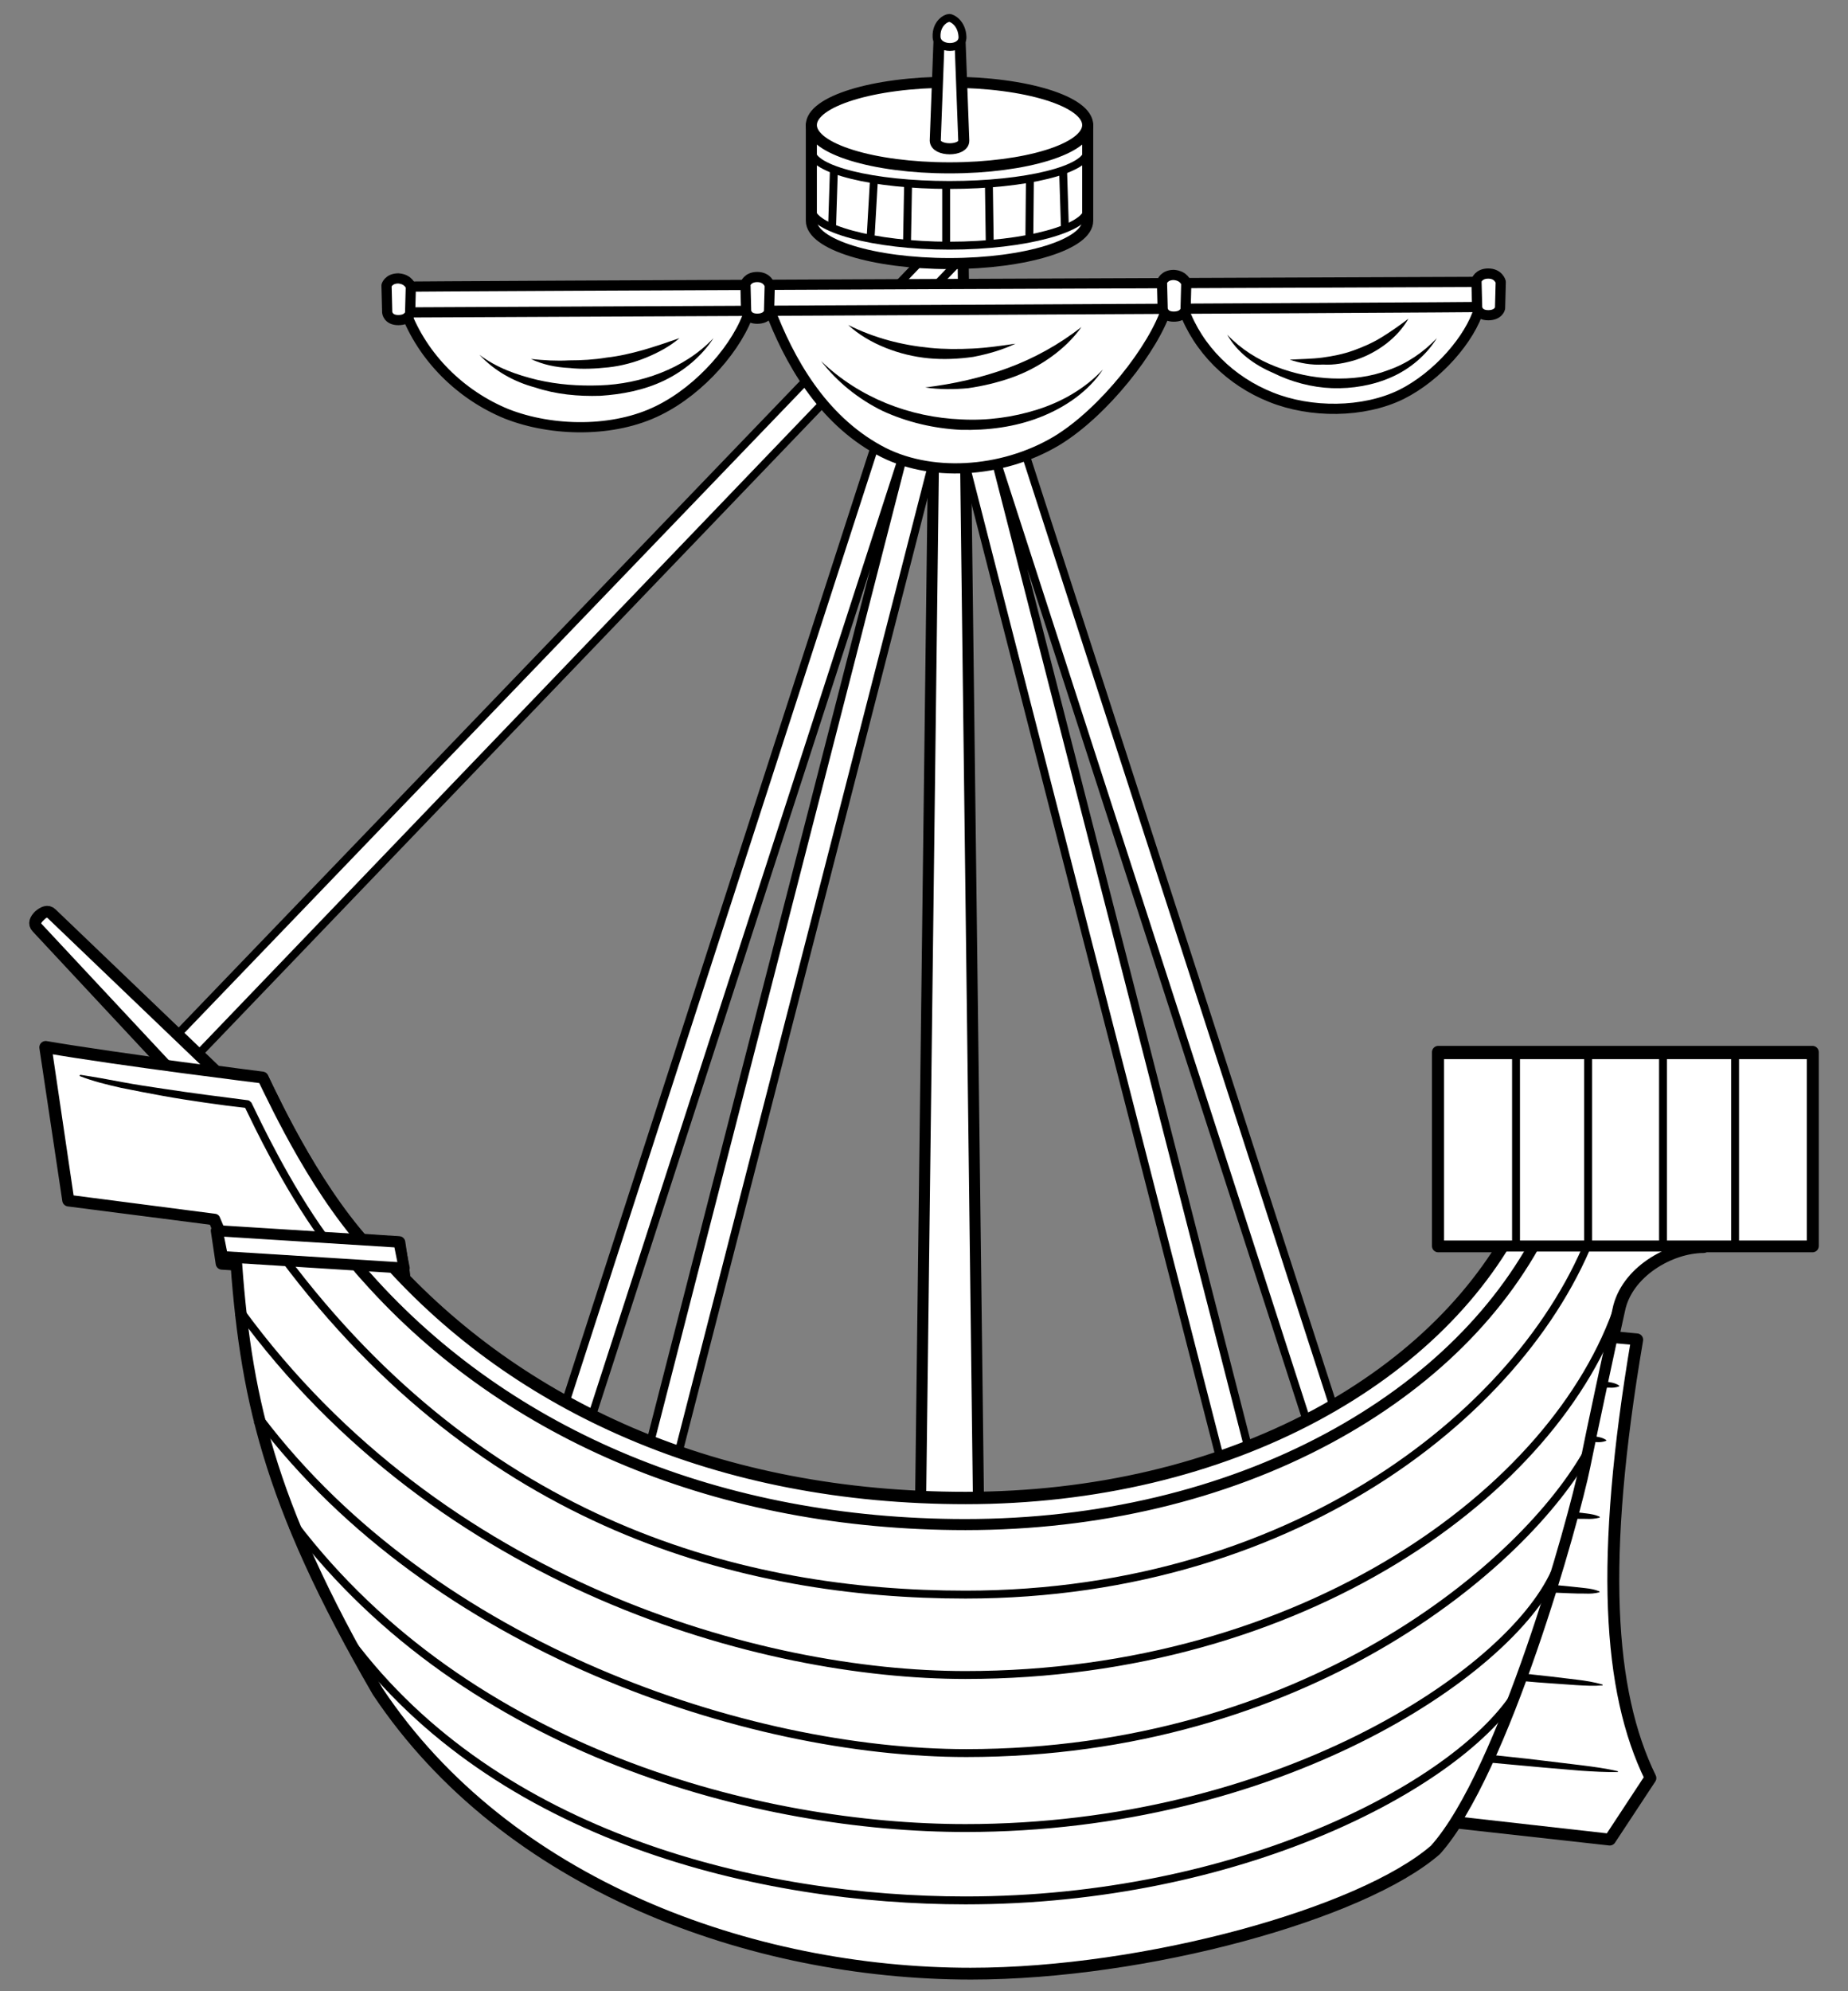 <?xml version="1.0" encoding="UTF-8" standalone="no"?>
<!DOCTYPE svg PUBLIC "-//W3C//DTD SVG 1.1//EN" "http://www.w3.org/Graphics/SVG/1.1/DTD/svg11.dtd">
<svg xmlns="http://www.w3.org/2000/svg" xmlns:dc="http://purl.org/dc/elements/1.1/" xmlns:xl="http://www.w3.org/1999/xlink" version="1.1" viewBox="36 81 292.5 315" width="292.5" height="315">
  <rect x="36" y="81" width="292.5" height="315" fill="#808080" stroke="none"/>
  <defs>
    <clipPath id="artboard_clip_path">
      <path d="M 36 81 L 328.5 81 L 328.5 347.538 L 288 396 L 36 396 Z"/>
    </clipPath>
  </defs>
  <g id="Lymphad_with_Oars_Shipped_(5)" fill="none" stroke-opacity="1" stroke-dasharray="none" stroke="none" fill-opacity="1">
    <title>Lymphad with Oars Shipped (5)</title>
    <g id="Lymphad_with_Oars_Shipped_(5)_Art" clip-path="url(#artboard_clip_path)">
      <title>Art</title>
      <g id="Group_137">
        <g id="Group_132">
          <g id="Graphic_135">
            <title>path218</title>
            <path d="M 223.322 129.878 C 225.63 136.251 230.794 141.305 237.167 143.833 C 243.43 146.36 251.781 146.36 257.825 143.393 C 263.539 140.536 268.703 134.603 270.132 129.768" fill="#FFFFFF"/>
            <path d="M 223.322 129.878 C 225.63 136.251 230.794 141.305 237.167 143.833 C 243.43 146.36 251.781 146.36 257.825 143.393 C 263.539 140.536 268.703 134.603 270.132 129.768" stroke="black" stroke-linecap="butt" stroke-linejoin="round" stroke-width="1.613"/>
          </g>
          <g id="Graphic_134">
            <path d="M 240.134 137.899 C 241.892 137.789 243.65 137.789 245.298 137.569 C 246.947 137.35 248.595 137.02 250.133 136.471 C 251.672 135.921 253.21 135.262 254.638 134.383 C 256.067 133.504 257.495 132.515 258.924 131.416 C 258.045 132.954 256.836 134.273 255.408 135.372 C 253.979 136.471 252.331 137.35 250.683 137.899 C 248.925 138.448 247.166 138.778 245.408 138.668 C 243.54 138.778 241.782 138.448 240.134 137.899 Z" fill="black"/>
          </g>
          <g id="Graphic_133">
            <path d="M 230.245 133.943 C 232.442 136.251 235.079 137.899 237.936 138.998 C 240.793 140.097 243.76 140.756 246.837 140.866 C 249.913 140.976 252.88 140.646 255.737 139.547 C 258.594 138.558 261.231 136.8 263.429 134.493 C 261.781 137.13 259.253 139.328 256.287 140.646 C 253.32 141.965 250.023 142.514 246.837 142.404 C 243.65 142.294 240.354 141.415 237.497 139.987 C 234.42 138.668 231.783 136.69 230.245 133.943 Z" fill="black"/>
          </g>
        </g>
        <g id="Graphic_131">
          <path d="M 131.461 338.214 L 179.369 151.634 L 118.825 338.543 L 114.21 337.774 L 182.556 126.581 L 187.281 127.35 L 185.962 131.196 L 189.369 131.746 L 136.186 338.873 Z" fill="#FFFFFF"/>
          <path d="M 131.461 338.214 L 179.369 151.634 L 118.825 338.543 L 114.21 337.774 L 182.556 126.581 L 187.281 127.35 L 185.962 131.196 L 189.369 131.746 L 136.186 338.873 Z" stroke="black" stroke-linecap="butt" stroke-linejoin="round" stroke-width="1.25"/>
        </g>
        <g id="Graphic_130">
          <path d="M 182.996 131.746 L 186.292 131.196 L 185.083 127.35 L 189.808 126.581 L 258.155 337.774 L 253.43 338.543 L 192.995 151.634 L 240.793 338.214 L 236.068 338.873 Z" fill="#FFFFFF"/>
          <path d="M 182.996 131.746 L 186.292 131.196 L 185.083 127.35 L 189.808 126.581 L 258.155 337.774 L 253.43 338.543 L 192.995 151.634 L 240.793 338.214 L 236.068 338.873 Z" stroke="black" stroke-linecap="butt" stroke-linejoin="round" stroke-width="1.25"/>
        </g>
        <g id="Graphic_129">
          <path d="M 181.567 330.302 L 184.314 108.011 L 188.27 108.011 L 191.017 330.302 C 191.017 330.302 191.347 332.719 186.292 332.719 C 181.128 332.719 181.567 330.302 181.567 330.302 Z" fill="#FFFFFF"/>
          <path d="M 181.567 330.302 L 184.314 108.011 L 188.27 108.011 L 191.017 330.302 C 191.017 330.302 191.347 332.719 186.292 332.719 C 181.128 332.719 181.567 330.302 181.567 330.302 Z" stroke="black" stroke-linecap="butt" stroke-linejoin="round" stroke-width="1.75"/>
        </g>
        <g id="Graphic_128">
          <path d="M 66.301 247.891 C 66.191 247.781 65.532 247.671 65.202 247.671 C 64.543 247.561 64.103 247.451 63.774 247.341 L 62.235 246.572 L 193.874 109.659 L 198.049 111.637 L 67.07 248.111 Z" fill="#FFFFFF"/>
          <path d="M 66.301 247.891 C 66.191 247.781 65.532 247.671 65.202 247.671 C 64.543 247.561 64.103 247.451 63.774 247.341 L 62.235 246.572 L 193.874 109.659 L 198.049 111.637 L 67.07 248.111 Z" stroke="black" stroke-linecap="butt" stroke-linejoin="round" stroke-width="1.25"/>
        </g>
        <g id="Graphic_127">
          <title>path190</title>
          <path d="M 157.723 129.658 C 160.909 138.119 166.074 147.239 175.084 152.184 C 182.996 156.579 194.533 155.92 203.214 150.755 C 210.686 146.25 218.707 136.031 220.685 129.658" fill="#FFFFFF"/>
          <path d="M 157.723 129.658 C 160.909 138.119 166.074 147.239 175.084 152.184 C 182.996 156.579 194.533 155.92 203.214 150.755 C 210.686 146.25 218.707 136.031 220.685 129.658" stroke="black" stroke-linecap="butt" stroke-linejoin="round" stroke-width="1.613"/>
        </g>
        <g id="Graphic_126">
          <title>path206</title>
          <path d="M 100.145 130.207 C 102.892 137.569 108.935 143.503 116.187 146.47 C 123.44 149.327 133.219 149.437 140.252 145.92 C 146.954 142.624 152.888 135.701 154.646 130.097" fill="#FFFFFF"/>
          <path d="M 100.145 130.207 C 102.892 137.569 108.935 143.503 116.187 146.47 C 123.44 149.327 133.219 149.437 140.252 145.92 C 146.954 142.624 152.888 135.701 154.646 130.097" stroke="black" stroke-linecap="butt" stroke-linejoin="round" stroke-width="1.613"/>
        </g>
        <g id="Graphic_125">
          <title>path230</title>
          <path d="M 99.815 130.427 C 98.387 130.427 98.277 129.878 98.167 128.779 C 98.057 127.68 97.947 126.471 99.376 126.362 C 100.804 126.252 268.923 125.592 270.461 125.592 C 271.89 125.592 271.78 126.252 272 127.35 C 272.11 128.449 272.439 129.658 271.121 129.548 C 269.472 129.658 101.243 130.427 99.815 130.427 Z" fill="#FFFFFF"/>
          <path d="M 99.815 130.427 C 98.387 130.427 98.277 129.878 98.167 128.779 C 98.057 127.68 97.947 126.471 99.376 126.362 C 100.804 126.252 268.923 125.592 270.461 125.592 C 271.89 125.592 271.78 126.252 272 127.35 C 272.11 128.449 272.439 129.658 271.121 129.548 C 269.472 129.658 101.243 130.427 99.815 130.427 Z" stroke="black" stroke-linecap="butt" stroke-linejoin="round" stroke-width="1.613"/>
        </g>
        <g id="Graphic_124">
          <title>path232</title>
          <path d="M 223.762 125.812 L 223.652 129.988 C 223.652 129.988 223.432 131.086 221.784 131.086 C 220.136 131.086 220.026 129.878 220.026 129.878 L 219.916 125.592 C 219.916 125.592 220.245 124.494 221.784 124.494 C 223.432 124.603 223.762 125.812 223.762 125.812 Z" fill="#FFFFFF"/>
          <path d="M 223.762 125.812 L 223.652 129.988 C 223.652 129.988 223.432 131.086 221.784 131.086 C 220.136 131.086 220.026 129.878 220.026 129.878 L 219.916 125.592 C 219.916 125.592 220.245 124.494 221.784 124.494 C 223.432 124.603 223.762 125.812 223.762 125.812 Z" stroke="black" stroke-linecap="butt" stroke-linejoin="round" stroke-width="1.613"/>
        </g>
        <g id="Graphic_123">
          <title>path234</title>
          <path d="M 273.538 125.592 L 273.428 129.768 C 273.428 129.768 273.208 130.867 271.56 130.867 C 269.912 130.867 269.802 129.658 269.802 129.658 L 269.692 125.373 C 269.692 125.373 270.022 124.274 271.56 124.274 C 273.208 124.274 273.538 125.592 273.538 125.592 Z" fill="#FFFFFF"/>
          <path d="M 273.538 125.592 L 273.428 129.768 C 273.428 129.768 273.208 130.867 271.56 130.867 C 269.912 130.867 269.802 129.658 269.802 129.658 L 269.692 125.373 C 269.692 125.373 270.022 124.274 271.56 124.274 C 273.208 124.274 273.538 125.592 273.538 125.592 Z" stroke="black" stroke-linecap="butt" stroke-linejoin="round" stroke-width="1.613"/>
        </g>
        <g id="Graphic_121">
          <title>path238</title>
          <path d="M 157.833 126.142 L 157.723 130.317 C 157.723 130.317 157.503 131.416 155.855 131.416 C 154.207 131.416 154.097 130.207 154.097 130.207 L 153.987 125.922 C 153.987 125.922 154.316 124.823 155.855 124.823 C 157.503 124.823 157.833 126.142 157.833 126.142 Z" fill="#FFFFFF"/>
          <path d="M 157.833 126.142 L 157.723 130.317 C 157.723 130.317 157.503 131.416 155.855 131.416 C 154.207 131.416 154.097 130.207 154.097 130.207 L 153.987 125.922 C 153.987 125.922 154.316 124.823 155.855 124.823 C 157.503 124.823 157.833 126.142 157.833 126.142 Z" stroke="black" stroke-linecap="butt" stroke-linejoin="round" stroke-width="1.613"/>
        </g>
        <g id="Graphic_120">
          <path d="M 120.033 137.789 C 122.121 138.009 124.099 138.119 126.077 138.009 C 128.055 138.009 130.033 137.899 132.01 137.569 C 133.988 137.35 135.856 136.91 137.834 136.361 C 139.702 135.811 141.68 135.152 143.548 134.493 C 142.01 135.811 140.142 136.8 138.274 137.569 C 136.406 138.339 134.318 138.888 132.34 139.108 C 130.252 139.328 128.165 139.437 126.187 139.218 C 123.879 139.108 121.901 138.668 120.033 137.789 Z" fill="black"/>
        </g>
        <g id="Graphic_119">
          <path d="M 111.902 137.13 C 114.649 139.218 117.836 140.316 121.022 141.086 C 124.319 141.855 127.615 142.075 130.912 141.965 C 134.208 141.855 137.504 141.196 140.581 139.987 C 143.658 138.778 146.515 137.02 148.932 134.493 C 147.064 137.35 144.317 139.657 141.131 141.196 C 137.944 142.734 134.428 143.393 131.021 143.613 C 127.505 143.723 123.989 143.393 120.693 142.294 C 117.396 141.415 114.21 139.657 111.902 137.13 Z" fill="black"/>
        </g>
        <g id="Graphic_118">
          <path d="M 165.964 138.119 C 172.007 143.943 180.029 147.019 188.16 147.349 C 192.226 147.569 196.291 147.019 200.137 145.811 C 203.983 144.602 207.719 142.514 210.576 139.437 C 208.268 142.954 204.532 145.481 200.577 147.019 C 196.621 148.558 192.335 149.107 188.05 148.997 C 183.765 148.777 179.589 147.788 175.743 146.03 C 171.897 144.162 168.491 141.415 165.964 138.119 Z" fill="black"/>
        </g>
        <g id="Graphic_117">
          <path d="M 182.446 142.294 C 186.951 141.745 191.347 140.756 195.522 139.218 C 199.698 137.679 203.653 135.482 207.169 132.735 C 205.851 134.603 204.093 136.251 202.225 137.569 C 200.357 138.888 198.269 139.987 196.071 140.756 C 193.874 141.525 191.566 142.075 189.259 142.404 C 187.061 142.624 184.644 142.624 182.446 142.294 Z" fill="black"/>
        </g>
        <g id="Graphic_116">
          <path d="M 170.249 132.405 C 174.425 134.493 178.71 135.592 183.215 136.031 C 185.413 136.251 187.72 136.251 189.918 136.141 C 192.226 136.031 194.423 135.701 196.731 135.372 C 194.643 136.361 192.335 137.02 190.028 137.46 C 187.72 137.789 185.303 137.899 182.996 137.679 C 180.688 137.46 178.381 136.91 176.183 136.031 C 173.985 135.152 171.897 133.943 170.249 132.405 Z" fill="black"/>
        </g>
        <g id="Graphic_122">
          <title>path236</title>
          <path d="M 101.024 126.362 L 100.914 130.537 C 100.914 130.537 100.694 131.636 99.046 131.636 C 97.398 131.636 97.288 130.427 97.288 130.427 L 97.178 126.142 C 97.178 126.142 97.508 125.043 99.046 125.043 C 100.694 125.153 101.024 126.362 101.024 126.362 Z" fill="#FFFFFF"/>
          <path d="M 101.024 126.362 L 100.914 130.537 C 100.914 130.537 100.694 131.636 99.046 131.636 C 97.398 131.636 97.288 130.427 97.288 130.427 L 97.178 126.142 C 97.178 126.142 97.508 125.043 99.046 125.043 C 100.694 125.153 101.024 126.362 101.024 126.362 Z" stroke="black" stroke-linecap="butt" stroke-linejoin="round" stroke-width="1.613"/>
        </g>
        <g id="Group_92">
          <g id="Graphic_115">
            <path d="M 263.099 368.871 L 290.79 371.947 L 297.163 362.278 C 290.46 348.542 289.141 327.775 295.075 292.942 L 290.46 292.503" fill="#FFFFFF"/>
            <path d="M 263.099 368.871 L 290.79 371.947 L 297.163 362.278 C 290.46 348.542 289.141 327.775 295.075 292.942 L 290.46 292.503" stroke="black" stroke-linecap="butt" stroke-linejoin="round" stroke-width="2"/>
          </g>
          <g id="Graphic_114">
            <path d="M 269.033 357.882 C 271.011 358.102 272.879 358.212 274.857 358.432 C 276.835 358.652 278.703 358.871 280.68 359.091 L 286.504 359.86 C 288.482 360.08 290.35 360.41 292.218 361.069 L 292.218 361.289 C 290.24 361.508 288.262 361.508 286.394 361.399 L 280.571 360.959 C 278.593 360.849 276.725 360.629 274.747 360.52 C 272.769 360.41 270.901 360.19 268.923 359.97 Z" fill="black"/>
          </g>
          <g id="Graphic_113">
            <path d="M 273.318 344.916 C 276.065 345.136 278.812 345.466 281.559 345.795 L 285.625 346.345 C 286.944 346.565 288.372 346.784 289.691 347.444 L 289.691 347.663 C 288.262 347.993 286.944 347.993 285.515 347.883 L 281.45 347.663 C 278.703 347.553 275.955 347.334 273.208 347.004 Z" fill="black"/>
          </g>
          <g id="Graphic_112">
            <path d="M 280.131 331.181 C 281.669 331.291 283.098 331.401 284.636 331.621 C 285.405 331.731 286.175 331.84 286.834 331.95 C 287.603 332.06 288.372 332.28 289.031 332.719 L 289.031 332.939 C 288.262 333.379 287.493 333.379 286.724 333.489 C 285.955 333.489 285.186 333.489 284.416 333.489 C 282.878 333.489 281.34 333.489 279.911 333.269 Z" fill="black"/>
          </g>
          <g id="Graphic_111">
            <path d="M 280.68 319.314 C 282.109 319.424 283.537 319.534 284.966 319.753 C 285.735 319.863 286.394 319.973 287.163 320.083 C 287.823 320.193 288.592 320.413 289.251 320.852 L 289.251 321.072 C 288.482 321.512 287.823 321.512 287.054 321.621 C 286.284 321.621 285.625 321.621 284.856 321.621 C 283.427 321.621 281.999 321.621 280.571 321.402 Z" fill="black"/>
          </g>
          <g id="Graphic_110">
            <path d="M 284.197 307.227 C 285.186 307.337 286.284 307.447 287.273 307.666 C 287.823 307.776 288.262 307.886 288.812 307.996 C 289.361 308.106 289.801 308.326 290.24 308.765 L 290.24 308.985 C 289.691 309.425 289.141 309.425 288.592 309.534 C 288.043 309.534 287.603 309.534 287.054 309.534 C 286.065 309.534 284.966 309.534 283.977 309.315 Z" fill="black"/>
          </g>
          <g id="Graphic_109">
            <path d="M 280.68 271.405 C 273.978 285.251 262.11 297.118 246.178 305.689 C 229.585 314.589 209.807 319.314 188.819 319.314 C 150.141 319.314 116.517 305.469 94.101 280.196 L 73.334 278.877 C 74.872 301.513 78.278 318.215 95.859 348.542 C 116.297 379.199 154.976 393.154 189.698 393.154 C 217.389 393.154 251.562 383.705 263.209 373.595 C 274.087 361.399 285.295 321.292 286.944 313.051 C 288.262 306.348 290.68 295.14 292.218 288.217 C 293.427 282.174 300.349 278.218 305.624 278.218 Z" fill="#FFFFFF"/>
            <path d="M 280.68 271.405 C 273.978 285.251 262.11 297.118 246.178 305.689 C 229.585 314.589 209.807 319.314 188.819 319.314 C 150.141 319.314 116.517 305.469 94.101 280.196 L 73.334 278.877 C 74.872 301.513 78.278 318.215 95.859 348.542 C 116.297 379.199 154.976 393.154 189.698 393.154 C 217.389 393.154 251.562 383.705 263.209 373.595 C 274.087 361.399 285.295 321.292 286.944 313.051 C 288.262 306.348 290.68 295.14 292.218 288.217 C 293.427 282.174 300.349 278.218 305.624 278.218 Z" stroke="black" stroke-linecap="butt" stroke-linejoin="round" stroke-width="2"/>
          </g>
          <g id="Graphic_108">
            <path d="M 75.311 255.473 L 44.105 225.585 C 43.556 225.035 42.896 225.365 42.237 225.914 C 41.688 226.464 41.358 227.123 41.907 227.672 L 70.916 258.769 Z" fill="#FFFFFF"/>
            <path d="M 75.311 255.473 L 44.105 225.585 C 43.556 225.035 42.896 225.365 42.237 225.914 C 41.688 226.464 41.358 227.123 41.907 227.672 L 70.916 258.769 Z" stroke="black" stroke-linecap="butt" stroke-linejoin="round" stroke-width="2"/>
          </g>
          <g id="Graphic_107">
            <path d="M 71.466 277.559 L 69.927 273.823 L 46.852 270.856 L 43.226 246.682 C 54.873 248.66 77.509 251.517 77.509 251.517 C 79.597 255.912 86.409 270.416 95.53 279.647" fill="#FFFFFF"/>
            <path d="M 71.466 277.559 L 69.927 273.823 L 46.852 270.856 L 43.226 246.682 C 54.873 248.66 77.509 251.517 77.509 251.517 C 79.597 255.912 86.409 270.416 95.53 279.647" stroke="black" stroke-linecap="butt" stroke-linejoin="round" stroke-width="2"/>
          </g>
          <g id="Graphic_106">
            <path d="M 75.202 256.681 C 76.85 259.978 80.146 268.329 86.19 276.68" stroke="black" stroke-linecap="butt" stroke-linejoin="round" stroke-width="2"/>
          </g>
          <g id="Graphic_105">
            <path d="M 48.72 252.066 C 51.028 252.176 53.225 252.506 55.423 252.945 C 57.62 253.275 59.818 253.605 62.016 253.934 L 75.311 255.692 C 75.861 255.802 76.3 256.352 76.3 256.901 C 76.19 257.45 75.641 257.89 75.092 257.89 C 72.894 257.67 70.586 257.341 68.389 257.011 C 66.191 256.681 63.994 256.352 61.796 255.912 C 59.598 255.473 57.401 255.033 55.203 254.594 C 53.005 254.044 50.808 253.495 48.83 252.396 C 48.72 252.396 48.72 252.286 48.83 252.286 C 48.61 252.066 48.72 252.066 48.72 252.066 Z" fill="black"/>
          </g>
          <g id="Graphic_104">
            <path d="M 188.819 323.27 C 150.141 323.27 116.517 309.425 94.101 284.152 C 93.332 283.273 91.024 279.866 91.904 279.097 C 92.783 278.328 96.409 279.427 97.178 280.306 C 107.727 292.063 120.693 301.293 135.746 307.776 C 151.679 314.589 169.59 317.995 188.819 317.995 C 209.147 317.995 228.267 313.49 244.31 304.919 C 259.473 296.788 270.791 285.47 277.054 272.394 C 277.494 271.405 278.812 270.966 279.801 271.405 C 280.79 271.845 281.23 274.262 280.79 275.251 C 274.087 289.096 262.22 300.964 246.287 309.534 C 229.585 318.545 209.807 323.27 188.819 323.27 Z" fill="#FFFFFF"/>
            <path d="M 188.819 323.27 C 150.141 323.27 116.517 309.425 94.101 284.152 C 93.332 283.273 91.024 279.866 91.904 279.097 C 92.783 278.328 96.409 279.427 97.178 280.306 C 107.727 292.063 120.693 301.293 135.746 307.776 C 151.679 314.589 169.59 317.995 188.819 317.995 C 209.147 317.995 228.267 313.49 244.31 304.919 C 259.473 296.788 270.791 285.47 277.054 272.394 C 277.494 271.405 278.812 270.966 279.801 271.405 C 280.79 271.845 281.23 274.262 280.79 275.251 C 274.087 289.096 262.22 300.964 246.287 309.534 C 229.585 318.545 209.807 323.27 188.819 323.27 Z" stroke="black" stroke-linecap="butt" stroke-linejoin="round" stroke-width="2"/>
          </g>
          <g id="Graphic_103">
            <path d="M 80.805 279.866 C 112.451 322.281 153.437 333.269 188.709 333.269 C 242.002 333.269 279.582 302.722 289.031 272.944" stroke="black" stroke-linecap="butt" stroke-linejoin="round" stroke-width="2"/>
          </g>
          <g id="Graphic_102">
            <path d="M 99.156 277.559 L 70.367 275.691 L 71.136 280.855 L 99.925 282.723 Z" fill="#FFFFFF"/>
            <path d="M 99.156 277.559 L 70.367 275.691 L 71.136 280.855 L 99.925 282.723 Z" stroke="black" stroke-linecap="butt" stroke-linejoin="round" stroke-width="2"/>
          </g>
          <g id="Graphic_101">
            <path d="M 73.993 288.437 C 105.639 331.84 156.404 346.015 188.709 346.015 C 242.002 346.015 282.329 317.006 292.218 287.338" stroke="black" stroke-linecap="butt" stroke-linejoin="round" stroke-width="2"/>
          </g>
          <g id="Graphic_100">
            <path d="M 82.564 322.171 C 110.144 358.432 156.404 370.189 188.819 370.189 C 238.046 370.189 274.637 346.015 282.109 329.863" stroke="black" stroke-linecap="butt" stroke-linejoin="round" stroke-width="2"/>
          </g>
          <g id="Graphic_99">
            <path d="M 76.96 305.469 C 104.54 341.73 154.097 358.322 188.709 358.322 C 242.002 358.322 277.164 328.764 287.273 310.304" stroke="black" stroke-linecap="butt" stroke-linejoin="round" stroke-width="2"/>
          </g>
          <g id="Graphic_98">
            <path d="M 91.354 340.521 C 114.649 371.727 156.404 381.617 188.819 381.617 C 232.332 381.617 266.176 363.596 275.736 349.312" stroke="black" stroke-linecap="butt" stroke-linejoin="round" stroke-width="2"/>
          </g>
          <g id="Graphic_97">
            <rect x="263.649" y="247.451" width="59.226" height="30.657" fill="#FFFFFF"/>
            <rect x="263.649" y="247.451" width="59.226" height="30.657" stroke="black" stroke-linecap="butt" stroke-linejoin="round" stroke-width="2"/>
          </g>
          <g id="Line_96">
            <line x1="275.955" y1="278.108" x2="275.955" y2="247.451" stroke="black" stroke-linecap="butt" stroke-linejoin="round" stroke-width="2"/>
          </g>
          <g id="Line_95">
            <line x1="287.383" y1="278.108" x2="287.383" y2="247.451" stroke="black" stroke-linecap="butt" stroke-linejoin="round" stroke-width="2"/>
          </g>
          <g id="Line_94">
            <line x1="299.141" y1="278.108" x2="299.141" y2="247.451" stroke="black" stroke-linecap="butt" stroke-linejoin="round" stroke-width="2"/>
          </g>
          <g id="Line_93">
            <line x1="310.568" y1="278.108" x2="310.568" y2="247.451" stroke="black" stroke-linecap="butt" stroke-linejoin="round" stroke-width="2"/>
          </g>
        </g>
        <g id="Graphic_91">
          <path d="M 263.072 368.831 L 290.768 371.95 L 297.169 362.225 C 290.481 348.521 289.127 327.759 295.035 292.924 L 290.481 292.514" fill="#FFFFFF"/>
          <path d="M 263.072 368.831 L 290.768 371.95 L 297.169 362.225 C 290.481 348.521 289.127 327.759 295.035 292.924 L 290.481 292.514" stroke="black" stroke-linecap="butt" stroke-linejoin="round" stroke-width="1.75"/>
        </g>
        <g id="Graphic_90">
          <path d="M 268.981 358.327 C 270.909 358.492 272.838 358.697 274.766 358.902 C 276.695 359.107 278.623 359.312 280.552 359.558 L 286.337 360.256 C 288.265 360.502 290.194 360.748 292.081 361.2 L 292.081 361.323 C 290.112 361.364 288.183 361.241 286.255 361.118 L 280.428 360.625 C 278.5 360.461 276.572 360.256 274.602 360.092 C 272.674 359.928 270.745 359.723 268.817 359.517 Z" fill="black"/>
        </g>
        <g id="Graphic_89">
          <path d="M 273.289 345.362 C 274.643 345.485 276.038 345.608 277.392 345.772 C 278.746 345.936 280.141 346.059 281.495 346.223 L 285.598 346.716 C 286.952 346.88 288.306 347.085 289.66 347.495 L 289.66 347.618 C 288.265 347.741 286.911 347.659 285.516 347.577 L 281.413 347.29 C 280.059 347.208 278.664 347.085 277.31 346.962 C 275.956 346.839 274.561 346.716 273.207 346.552 Z" fill="black"/>
        </g>
        <g id="Graphic_88">
          <path d="M 280.141 331.616 C 281.659 331.698 283.137 331.821 284.655 331.986 C 285.393 332.068 286.173 332.15 286.911 332.232 C 287.65 332.314 288.43 332.437 289.168 332.765 L 289.168 332.888 C 288.388 333.093 287.65 333.134 286.87 333.093 C 286.132 333.093 285.352 333.093 284.614 333.052 C 283.095 333.011 281.577 332.929 280.1 332.806 Z" fill="black"/>
        </g>
        <g id="Graphic_87">
          <path d="M 280.634 319.799 C 282.07 319.881 283.506 320.005 284.942 320.169 C 285.639 320.251 286.378 320.333 287.075 320.415 C 287.773 320.497 288.512 320.62 289.209 320.948 L 289.209 321.071 C 288.471 321.276 287.732 321.317 287.034 321.276 C 286.296 321.276 285.598 321.276 284.86 321.235 C 283.424 321.194 281.988 321.112 280.552 320.989 Z" fill="black"/>
        </g>
        <g id="Graphic_86">
          <path d="M 286.173 299.038 C 287.199 299.12 288.224 299.243 289.25 299.407 C 289.742 299.489 290.276 299.571 290.768 299.653 C 291.261 299.735 291.794 299.858 292.286 300.187 L 292.286 300.31 C 291.753 300.515 291.22 300.556 290.727 300.515 C 290.194 300.515 289.701 300.515 289.168 300.474 C 288.142 300.433 287.116 300.351 286.091 300.228 Z" fill="black"/>
        </g>
        <g id="Graphic_85">
          <path d="M 284.121 307.654 C 285.147 307.736 286.173 307.859 287.199 308.023 C 287.691 308.106 288.224 308.188 288.717 308.27 C 289.209 308.352 289.742 308.475 290.235 308.803 L 290.235 308.926 C 289.701 309.131 289.168 309.172 288.676 309.131 C 288.142 309.131 287.65 309.131 287.116 309.09 C 286.091 309.049 285.065 308.967 284.039 308.844 Z" fill="black"/>
        </g>
        <g id="Graphic_84">
          <path d="M 280.716 271.342 C 274.069 285.21 262.129 297.068 246.168 305.644 C 229.632 314.547 209.773 319.266 188.765 319.266 C 150.155 319.266 116.51 305.397 94.066 280.204 L 73.304 278.891 C 74.822 301.5 78.228 318.199 95.789 348.521 C 116.181 379.171 154.915 393.163 189.627 393.163 C 217.282 393.163 251.543 383.644 263.113 373.591 C 274.028 361.446 285.147 321.317 286.829 313.029 C 288.183 306.3 290.604 295.14 292.081 288.247 C 293.312 282.174 300.246 278.276 305.498 278.276 Z" fill="#FFFFFF"/>
          <path d="M 280.716 271.342 C 274.069 285.21 262.129 297.068 246.168 305.644 C 229.632 314.547 209.773 319.266 188.765 319.266 C 150.155 319.266 116.51 305.397 94.066 280.204 L 73.304 278.891 C 74.822 301.5 78.228 318.199 95.789 348.521 C 116.181 379.171 154.915 393.163 189.627 393.163 C 217.282 393.163 251.543 383.644 263.113 373.591 C 274.028 361.446 285.147 321.317 286.829 313.029 C 288.183 306.3 290.604 295.14 292.081 288.247 C 293.312 282.174 300.246 278.276 305.498 278.276 Z" stroke="black" stroke-linecap="butt" stroke-linejoin="round" stroke-width="1.75"/>
        </g>
        <g id="Graphic_83">
          <path d="M 75.315 255.463 L 44.131 225.592 C 43.516 225.018 42.859 225.346 42.285 225.962 C 41.669 226.536 41.382 227.151 41.956 227.767 L 70.965 258.827 Z" fill="#FFFFFF"/>
          <path d="M 75.315 255.463 L 44.131 225.592 C 43.516 225.018 42.859 225.346 42.285 225.962 C 41.669 226.536 41.382 227.151 41.956 227.767 L 70.965 258.827 Z" stroke="black" stroke-linecap="butt" stroke-linejoin="round" stroke-width="1.75"/>
        </g>
        <g id="Graphic_82">
          <path d="M 71.54 277.578 L 69.981 273.886 L 46.88 270.89 L 43.31 246.723 C 54.922 248.734 77.612 251.524 77.612 251.524 C 79.746 255.873 86.516 270.439 95.584 279.712" fill="#FFFFFF"/>
          <path d="M 71.54 277.578 L 69.981 273.886 L 46.88 270.89 L 43.31 246.723 C 54.922 248.734 77.612 251.524 77.612 251.524 C 79.746 255.873 86.516 270.439 95.584 279.712" stroke="black" stroke-linecap="butt" stroke-linejoin="round" stroke-width="1.75"/>
        </g>
        <g id="Graphic_81">
          <path d="M 75.191 255.627 C 76.833 258.991 81.223 268.346 87.255 276.717" stroke="black" stroke-linecap="butt" stroke-linejoin="round" stroke-width="1.25"/>
        </g>
        <g id="Graphic_80">
          <path d="M 48.726 251.031 C 50.942 251.36 53.158 251.77 55.332 252.18 C 57.507 252.591 59.723 252.919 61.938 253.247 C 64.154 253.575 66.37 253.904 68.585 254.191 L 75.233 255.052 C 75.561 255.093 75.807 255.422 75.766 255.75 C 75.725 256.078 75.438 256.324 75.068 256.283 C 72.853 256.037 70.596 255.75 68.38 255.422 C 66.165 255.093 63.949 254.765 61.733 254.355 C 59.518 253.945 57.302 253.534 55.127 253.083 C 52.953 252.591 50.737 252.057 48.644 251.237 C 48.603 251.237 48.603 251.196 48.603 251.155 C 48.685 251.031 48.726 251.031 48.726 251.031 Z" fill="black"/>
        </g>
        <g id="Graphic_79">
          <path d="M 188.806 322.179 C 150.196 322.179 116.551 308.311 94.107 283.118 C 93.368 282.256 91.029 279.958 91.891 279.179 C 92.753 278.44 96.446 279.548 97.184 280.369 C 107.688 292.144 120.654 301.376 135.753 307.818 C 151.714 314.629 169.563 318.076 188.847 318.076 C 209.158 318.076 228.319 313.522 244.28 304.946 C 259.462 296.781 270.786 285.538 277.064 272.45 C 277.556 271.424 278.787 271.014 279.813 271.506 C 280.839 271.998 281.249 273.229 280.757 274.255 C 274.11 288.123 262.17 299.981 246.209 308.557 C 229.632 317.461 209.773 322.179 188.806 322.179 Z" fill="#FFFFFF"/>
          <path d="M 188.806 322.179 C 150.196 322.179 116.551 308.311 94.107 283.118 C 93.368 282.256 91.029 279.958 91.891 279.179 C 92.753 278.44 96.446 279.548 97.184 280.369 C 107.688 292.144 120.654 301.376 135.753 307.818 C 151.714 314.629 169.563 318.076 188.847 318.076 C 209.158 318.076 228.319 313.522 244.28 304.946 C 259.462 296.781 270.786 285.538 277.064 272.45 C 277.556 271.424 278.787 271.014 279.813 271.506 C 280.839 271.998 281.249 273.229 280.757 274.255 C 274.11 288.123 262.17 299.981 246.209 308.557 C 229.632 317.461 209.773 322.179 188.806 322.179 Z" stroke="black" stroke-linecap="butt" stroke-linejoin="round" stroke-width="1.75"/>
        </g>
        <g id="Graphic_78">
          <path d="M 80.854 279.876 C 112.571 322.302 153.52 333.257 188.806 333.257 C 242.106 333.257 279.649 302.648 289.127 272.983" stroke="black" stroke-linecap="butt" stroke-linejoin="round" stroke-width="1.25"/>
        </g>
        <g id="Graphic_77">
          <path d="M 99.154 277.496 L 70.391 275.691 L 71.211 279.794 L 99.974 281.599 Z" fill="#FFFFFF"/>
          <path d="M 99.154 277.496 L 70.391 275.691 L 71.211 279.794 L 99.974 281.599 Z" stroke="black" stroke-linecap="butt" stroke-linejoin="round" stroke-width="1.75"/>
        </g>
        <g id="Graphic_76">
          <path d="M 74.043 288.411 C 105.719 331.78 156.474 345.977 188.806 345.977 C 242.106 345.977 282.398 317.009 292.286 287.262" stroke="black" stroke-linecap="butt" stroke-linejoin="round" stroke-width="1.25"/>
        </g>
        <g id="Graphic_75">
          <path d="M 82.577 322.179 C 110.191 358.409 156.474 370.185 188.806 370.185 C 238.002 370.185 274.684 345.977 282.07 329.811" stroke="black" stroke-linecap="butt" stroke-linejoin="round" stroke-width="1.25"/>
        </g>
        <g id="Graphic_74">
          <path d="M 77.14 305.48 C 104.713 341.751 154.279 358.327 188.95 358.327 C 242.249 358.327 277.372 328.744 287.506 310.28" stroke="black" stroke-linecap="butt" stroke-linejoin="round" stroke-width="1.25"/>
        </g>
        <g id="Graphic_73">
          <path d="M 91.358 340.52 C 114.704 371.786 156.433 381.633 188.806 381.633 C 232.299 381.633 266.15 363.579 275.669 349.342" stroke="black" stroke-linecap="butt" stroke-linejoin="round" stroke-width="1.25"/>
        </g>
        <g id="Graphic_72">
          <rect x="263.688" y="247.675" width="59.167" height="30.437" fill="#FFFFFF"/>
          <rect x="263.688" y="247.675" width="59.167" height="30.437" stroke="black" stroke-linecap="butt" stroke-linejoin="round" stroke-width="1.75"/>
        </g>
        <g id="Line_71">
          <line x1="275.956" y1="278.112" x2="275.956" y2="247.675" stroke="black" stroke-linecap="butt" stroke-linejoin="round" stroke-width="1.25"/>
        </g>
        <g id="Line_70">
          <line x1="287.363" y1="278.112" x2="287.363" y2="247.675" stroke="black" stroke-linecap="butt" stroke-linejoin="round" stroke-width="1.25"/>
        </g>
        <g id="Line_69">
          <line x1="299.221" y1="278.112" x2="299.221" y2="247.675" stroke="black" stroke-linecap="butt" stroke-linejoin="round" stroke-width="1.25"/>
        </g>
        <g id="Line_68">
          <line x1="310.627" y1="278.112" x2="310.627" y2="247.675" stroke="black" stroke-linecap="butt" stroke-linejoin="round" stroke-width="1.25"/>
        </g>
        <g id="Group_54">
          <g id="Graphic_67">
            <path d="M 164.42 115.923 C 164.42 119.657 174.185 122.694 186.29 122.694 C 198.353 122.694 208.159 119.657 208.159 115.923 L 208.159 100.783 L 164.42 100.783 Z" fill="#FFFFFF"/>
            <path d="M 164.42 115.923 C 164.42 119.657 174.185 122.694 186.29 122.694 C 198.353 122.694 208.159 119.657 208.159 115.923 L 208.159 100.783 L 164.42 100.783 Z" stroke="black" stroke-linecap="butt" stroke-linejoin="round" stroke-width="1.75"/>
          </g>
          <g id="Graphic_66">
            <ellipse cx="186.29" cy="100.783" rx="21.87" ry="6.77" fill="#FFFFFF"/>
            <ellipse cx="186.29" cy="100.783" rx="21.87" ry="6.77" stroke="black" stroke-linecap="butt" stroke-linejoin="round" stroke-width="1.75"/>
          </g>
          <g id="Line_65">
            <line x1="179.56" y1="119.452" x2="179.725" y2="110.425" stroke="black" stroke-linecap="butt" stroke-linejoin="round" stroke-width="1.25"/>
          </g>
          <g id="Line_64">
            <line x1="185.756" y1="119.329" x2="185.756" y2="110.672" stroke="black" stroke-linecap="butt" stroke-linejoin="round" stroke-width="1.25"/>
          </g>
          <g id="Line_63">
            <line x1="173.816" y1="118.262" x2="174.308" y2="109.728" stroke="black" stroke-linecap="butt" stroke-linejoin="round" stroke-width="1.25"/>
          </g>
          <g id="Line_62">
            <line x1="167.702" y1="116.867" x2="167.99" y2="107.799" stroke="black" stroke-linecap="butt" stroke-linejoin="round" stroke-width="1.25"/>
          </g>
          <g id="Line_61">
            <line x1="192.649" y1="119.083" x2="192.526" y2="110.425" stroke="black" stroke-linecap="butt" stroke-linejoin="round" stroke-width="1.25"/>
          </g>
          <g id="Line_60">
            <line x1="198.927" y1="118.262" x2="199.009" y2="109.728" stroke="black" stroke-linecap="butt" stroke-linejoin="round" stroke-width="1.25"/>
          </g>
          <g id="Line_59">
            <line x1="204.548" y1="116.867" x2="204.261" y2="107.799" stroke="black" stroke-linecap="butt" stroke-linejoin="round" stroke-width="1.25"/>
          </g>
          <g id="Graphic_58">
            <path d="M 208.159 104.845 C 208.159 107.84 198.394 110.261 186.29 110.261 C 174.185 110.261 164.42 107.84 164.42 104.845" stroke="black" stroke-linecap="butt" stroke-linejoin="round" stroke-width="1.25"/>
          </g>
          <g id="Graphic_57">
            <path d="M 208.159 114.077 C 208.159 117.072 198.394 119.862 186.29 119.862 C 174.185 119.862 164.42 117.072 164.42 114.077" stroke="black" stroke-linecap="butt" stroke-linejoin="round" stroke-width="1.25"/>
          </g>
          <g id="Graphic_56">
            <path d="M 184.033 103.245 C 184.074 104.968 188.587 104.968 188.546 103.245 L 187.931 86.833 L 184.648 86.833 Z" fill="#FFFFFF"/>
            <path d="M 184.033 103.245 C 184.074 104.968 188.587 104.968 188.546 103.245 L 187.931 86.833 L 184.648 86.833 Z" stroke="black" stroke-linecap="butt" stroke-linejoin="round" stroke-width="1.75"/>
          </g>
          <g id="Graphic_55">
            <path d="M 186.249 83.837 C 186.782 83.837 188.259 84.74 188.341 86.833 C 188.423 88.966 184.32 88.966 184.238 86.833 C 184.156 84.699 185.715 83.837 186.249 83.837 Z" fill="#FFFFFF"/>
            <path d="M 186.249 83.837 C 186.782 83.837 188.259 84.74 188.341 86.833 C 188.423 88.966 184.32 88.966 184.238 86.833 C 184.156 84.699 185.715 83.837 186.249 83.837 Z" stroke="black" stroke-linecap="butt" stroke-linejoin="round" stroke-width="1.25"/>
          </g>
        </g>
      </g>
    </g>
  </g>
</svg>
